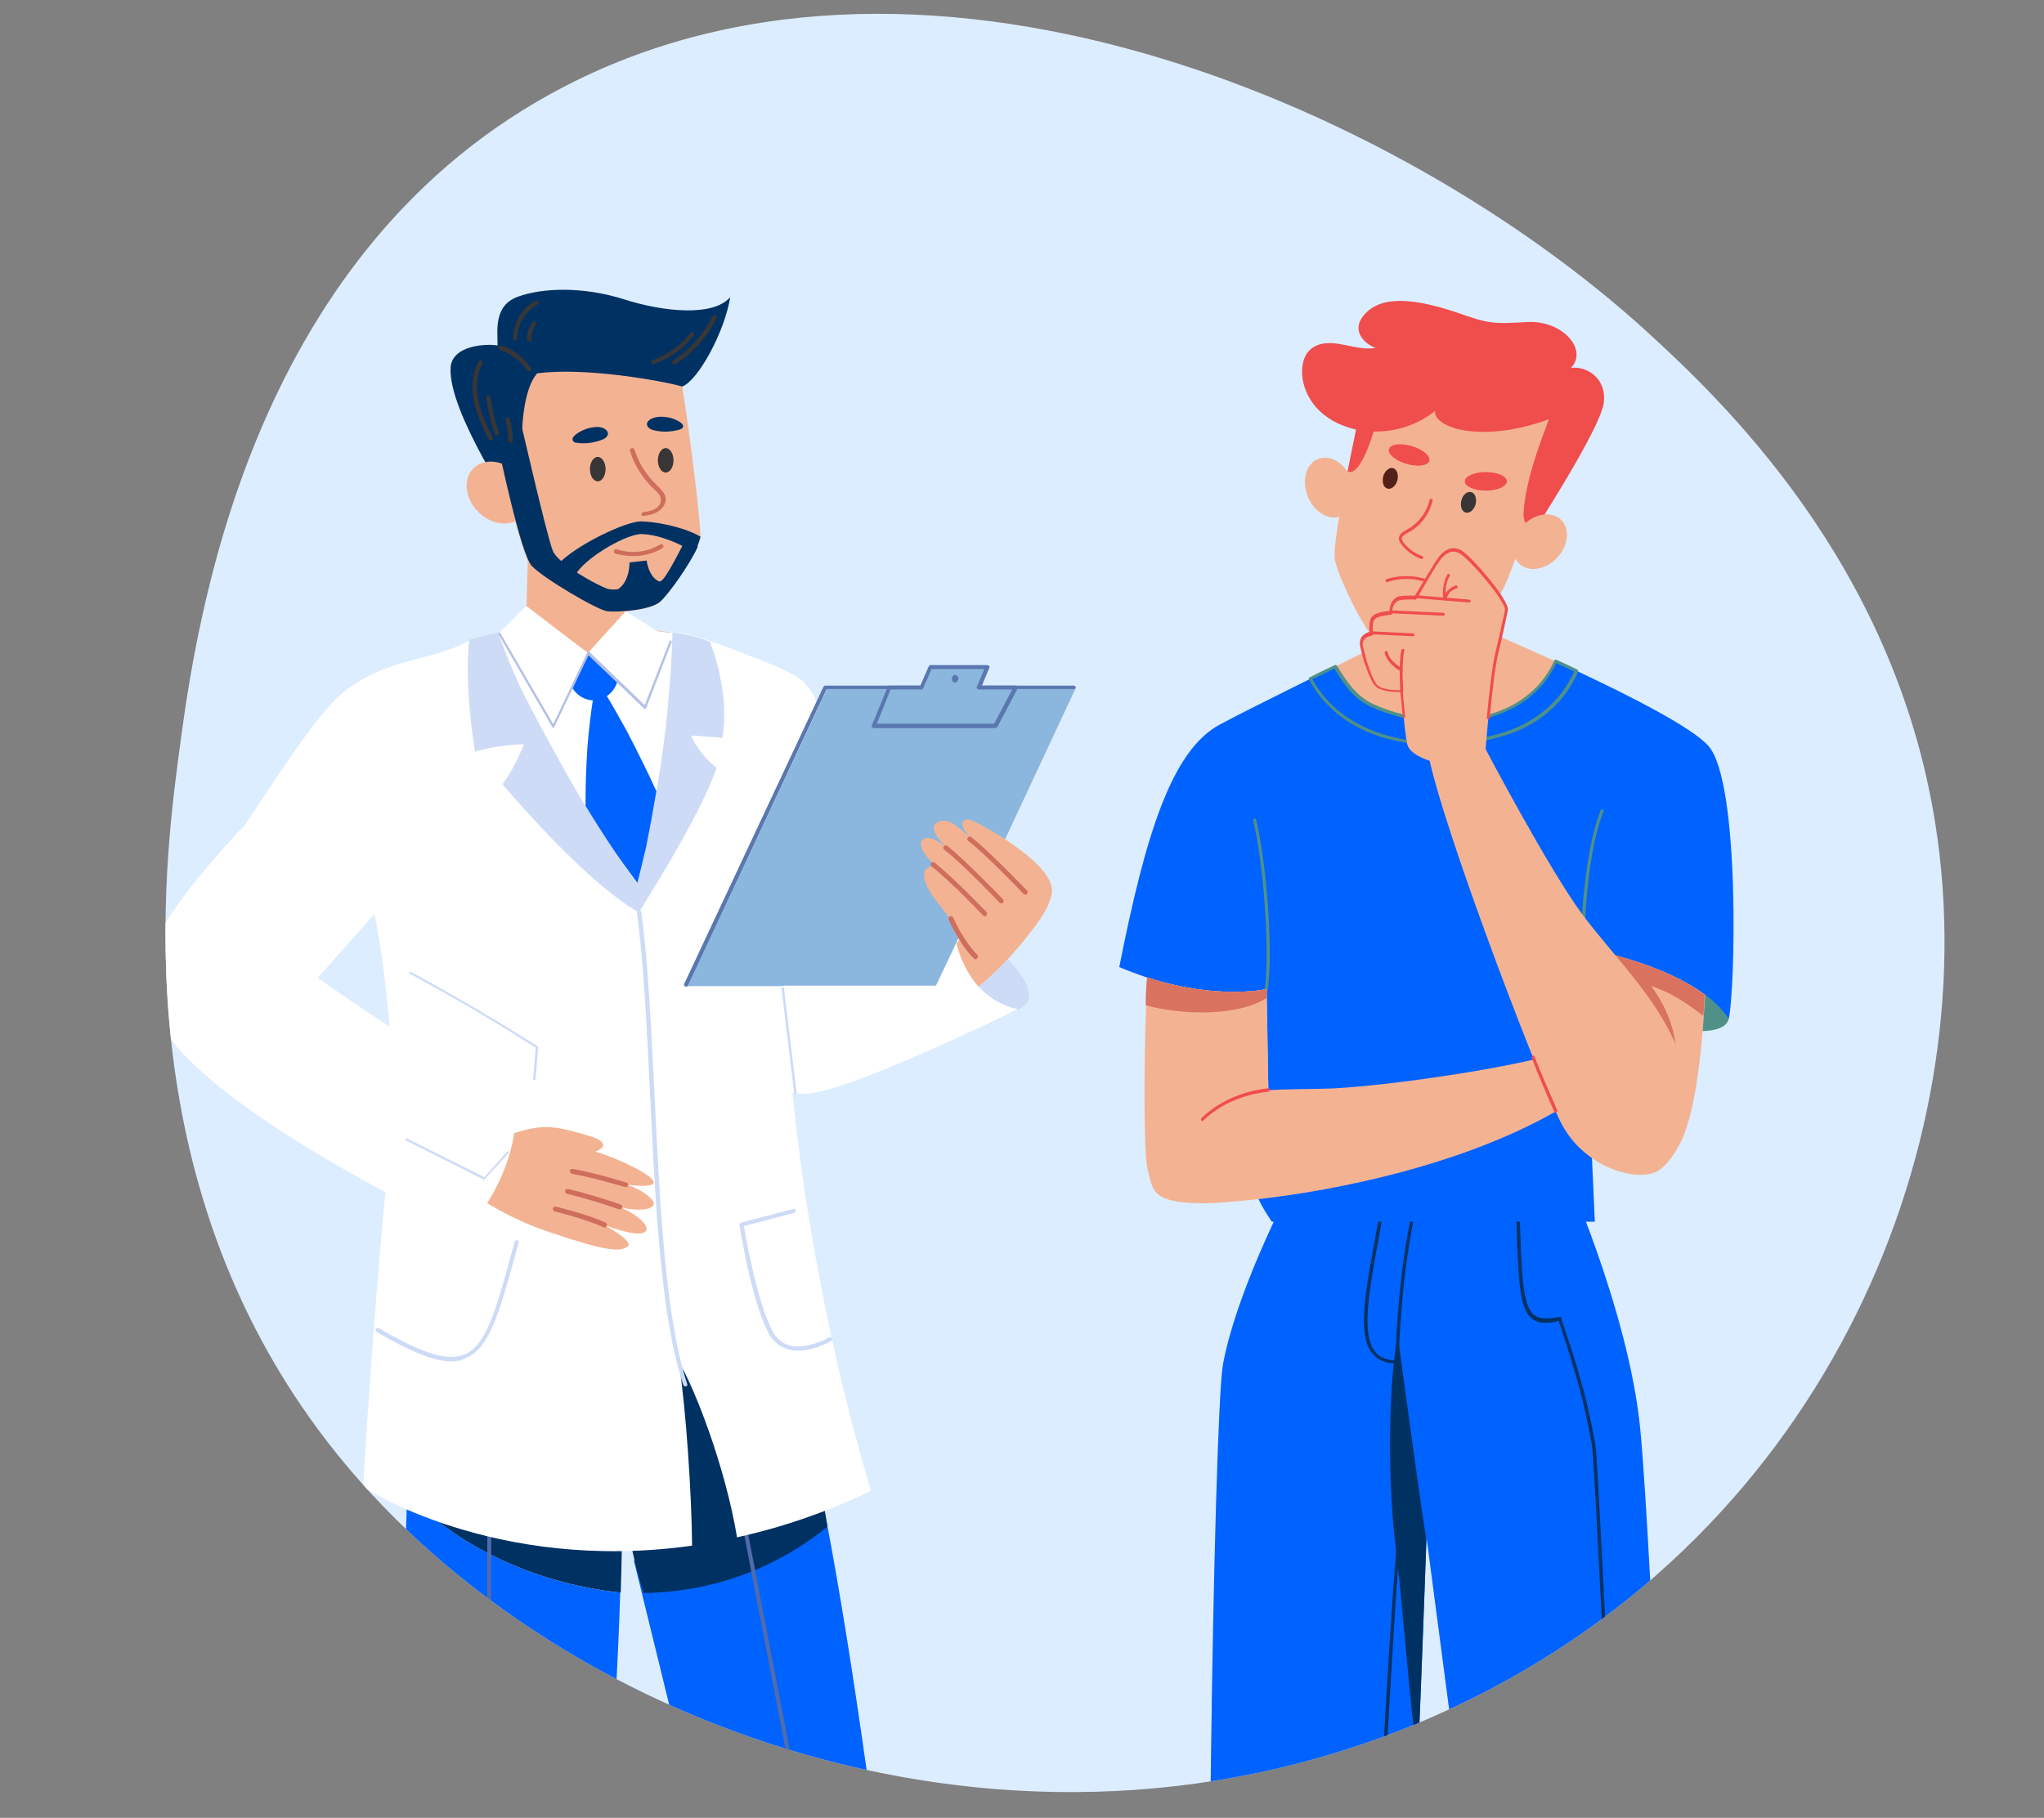 <?xml version="1.0" encoding="UTF-8"?>
<!-- Generator: Adobe Illustrator 28.0.0, SVG Export Plug-In . SVG Version: 6.00 Build 0)  -->
<svg xmlns="http://www.w3.org/2000/svg" xmlns:xlink="http://www.w3.org/1999/xlink" version="1.1" id="Слой_1" x="0px" y="0px" viewBox="0 0 418.2 372" style="enable-background:new 0 0 418.2 372;" xml:space="preserve">
<rect x="0" y="0" width="418.2" height="372" fill="#808080" stroke="none"/>
<style type="text/css">
	.st0{fill:#DCEDFF;}
	.st1{clip-path:url(#SVGID_00000158737636140124035490000000723845035130183044_);}
	.st2{fill:#0062FF;}
	.st3{fill:#003163;}
	.st4{fill:#526BAB;}
	.st5{fill:#FFFFFF;}
	.st6{fill:#CDDBF7;}
	.st7{fill:#5A77B0;}
	.st8{fill:#8BB6DD;}
	.st9{fill:#F3B393;}
	.st10{fill:#CF6E5D;}
	.st11{fill:#383636;}
	.st12{fill:#B3C1E6;}
	.st13{fill:#F04D4D;}
	.st14{fill:#54211A;}
	.st15{fill:#4F9188;}
	.st16{fill:#D9725F;}
</style>
<g>
	<g id="_Слой_175">
		<path class="st0" d="M112.5,19.3c73.9-40.9,173,1.6,224.6,48.7c14.7,13.5,50.5,47,58.9,100.8c10.5,66.8-23.8,147.8-102.6,182.4    c-85.7,37.7-181.5,2-226.3-56c-41.9-54.2-33.5-118.1-30.5-140.9C40.1,127.5,50.6,53.5,112.5,19.3    C112.5,19.3,112.5,19.3,112.5,19.3z"></path>
		<g>
			<defs>
				<path id="SVGID_1_" d="M112.5,19.3c73.9-40.9,173,1.6,224.6,48.7c14.7,13.5,50.5,47,58.9,100.8      c10.5,66.8-23.8,147.8-102.6,182.4c-85.7,37.7-181.5,2-226.3-56c-41.9-54.2-33.5-118.1-30.5-140.9      C40.1,127.5,50.6,53.5,112.5,19.3C112.5,19.3,112.5,19.3,112.5,19.3z"></path>
			</defs>
			<clipPath id="SVGID_00000097484450529798944520000007385773950566803605_">
				<use xlink:href="#SVGID_1_" style="overflow:visible;"></use>
			</clipPath>
			<g style="clip-path:url(#SVGID_00000097484450529798944520000007385773950566803605_);">
				<g id="doctor">
					<path class="st2" d="M83.3,305.7c-2.9,81.5,7,159.7,7,159.7h25.1c0,0,9.7-81.9,11.5-139.5C110.7,324.2,94.6,317.3,83.3,305.7z"></path>
					<path class="st3" d="M83.4,303.7c0,0.7,0,1.3-0.1,2c11.3,11.6,27.4,18.5,43.7,20.2c0.2-6.1,0.3-12,0.3-17.4       C127.3,251.9,83.4,303.7,83.4,303.7z"></path>
					<path class="st2" d="M189.7,467.6c0,0-9.8-103.1-21.9-163l-0.3-0.6c-4.7,3.4-11.3,7.4-19.7,10.6c-6.8,2.6-13,4-18.1,4.8       c12.3,50.2,24.6,100.3,36.8,150.5l0,0L189.7,467.6L189.7,467.6z"></path>
					<path class="st3" d="M155.1,272.9c-10.1-4.5-15.7-2.1-17.4-1.2c-11,5.7-10.1,26-9.7,34.5c0.4,8.5,2.2,15.3,3.7,19.8       c5.4-0.1,13.9-0.9,23.3-4.9c6.2-2.7,10.9-5.9,14.3-8.7c-0.5-2.9-1-5.9-1.5-8.8C163.6,293.4,159.3,283.2,155.1,272.9       L155.1,272.9z"></path>
					<path class="st4" d="M182.4,468.7c-0.2,0-0.3-0.2-0.4-0.3l-30.6-158.8c0-0.2,0.1-0.5,0.3-0.5c0.2,0,0.5,0.1,0.5,0.3l30.6,158.8       c0,0.2-0.1,0.5-0.3,0.5C182.5,468.7,182.4,468.7,182.4,468.7L182.4,468.7z"></path>
					<path class="st4" d="M100.1,465.8c-0.2,0-0.4-0.2-0.4-0.4v-154c0-0.2,0.2-0.4,0.4-0.4c0.2,0,0.4,0.2,0.4,0.4v154       C100.6,465.6,100.4,465.8,100.1,465.8z"></path>
					<path class="st5" d="M150.8,314.6c-2.4-14.4-8.6-30.4-11.9-35.9c1.5,10.2,2.6,27,2.7,37.6c-40.6,5.7-67.3-12-67.3-12       c0.5-9.3,1.5-23.9,2.9-41.7c1.7-20.9,2.7-26.8,2.9-36.9c0.1-6.2-0.4-15.5-0.5-16.6c0-0.1,0-0.3,0-0.3c0,0-0.1-1.6-0.3-3.2       c-1.2-12.6-3.4-23-5.4-30.6c-12.5,5.1-25,10.3-37.5,15.4c7.9-12.8,15-23.6,20.6-31.9c8.9-13.1,11.9-16.5,17-19.4       c8.1-4.6,15.2-4.2,22.2-8.1c0.8-0.5,3.1-0.8,5.8-1.4c1.5-0.3,2.4,2.3,4.1,2c0,0,6.3,2.2,17.7,1.9c5.8-0.1,7.5-3.9,13.3-4.1       c1.2,0,4,0,12.7,3.4c8.1,3.1,12.1,4.7,14.2,6.4c7.5,6.3,4.9,25.2-4.2,45.7c0.2,12.4,0.9,25.6,2.4,39.5       c3.2,30.6,9.2,57.7,16,80.7C168.6,309.7,159.4,312.7,150.8,314.6L150.8,314.6z"></path>
					<path class="st6" d="M92.4,278.6c-3.5,0-8.2-1.9-15.3-6c-0.2-0.1-0.3-0.4-0.2-0.6c0.1-0.2,0.4-0.3,0.6-0.2       c9,5.2,14,6.8,17.5,5.4c4.4-1.8,6.4-8.8,9.6-20.5c0.2-0.8,0.5-1.7,0.7-2.6c0.1-0.2,0.3-0.4,0.5-0.3c0.2,0.1,0.4,0.3,0.3,0.5       c-0.2,0.9-0.5,1.7-0.7,2.6c-3.3,11.9-5.3,19.1-10.1,21C94.4,278.4,93.5,278.6,92.4,278.6z"></path>
					<path class="st7" d="M140.4,201.9c-0.1,0-0.1,0-0.2,0c-0.2-0.1-0.3-0.4-0.2-0.6l28.5-60.8c0.1-0.1,0.2-0.2,0.4-0.2h50.8       c0.2,0,0.4,0.2,0.4,0.4c0,0.2-0.2,0.4-0.4,0.4h-50.6l-28.3,60.6C140.7,201.8,140.6,201.9,140.4,201.9L140.4,201.9z"></path>
					<polygon class="st8" points="220,141 191.6,201.8 140.7,201.8 169.2,141      "></polygon>
					<polygon class="st8" points="200.4,141 202.2,136.8 190.5,136.8 188.7,141 182.2,141 179,148.8 203.8,148.8 208,141      "></polygon>
					<path class="st7" d="M203.6,149h-24.8c-0.1,0-0.3-0.1-0.4-0.2c-0.1-0.1-0.1-0.3,0-0.4l3.2-7.8c0.1-0.2,0.2-0.3,0.4-0.3h6.3       l1.7-3.9c0.1-0.2,0.2-0.3,0.4-0.3H202c0.1,0,0.3,0.1,0.4,0.2c0.1,0.1,0.1,0.3,0,0.4l-1.5,3.6h6.9c0.1,0,0.3,0.1,0.4,0.2       c0.1,0.1,0.1,0.3,0,0.4l-4.1,7.8C203.9,148.9,203.8,149,203.6,149L203.6,149z M179.4,148.1h24l3.7-7h-6.8       c-0.1,0-0.3-0.1-0.4-0.2c-0.1-0.1-0.1-0.3,0-0.4l1.5-3.6h-10.8l-1.7,3.9c-0.1,0.2-0.2,0.3-0.4,0.3h-6.3L179.4,148.1       L179.4,148.1z"></path>
					<path class="st7" d="M196,139.2c-0.2,0.4-0.6,0.6-0.9,0.4c-0.3-0.2-0.4-0.6-0.3-1c0.2-0.4,0.6-0.6,0.9-0.4       S196.2,138.8,196,139.2z"></path>
					<path class="st6" d="M141.4,150.5c0,0,1.3,3.6,5.2,6.6c-0.1,0.2-0.1,0.4-0.2,0.6c-3.3,9.6-15.7,29-15.7,29       c-9-5.1-21-18.2-27.9-26.2c2.6-3.4,4.4-8.2,4.4-8.2s-5.4,0.1-10,1.5c-0.2-1-2.2-13.2-1.2-22.9c1.8-0.5,3.7-1,5.8-1.4       c1.5-0.3,3.6,2.3,5.2,2c0,0,5.3,0.1,16.7-0.2c1.4,0,6.3-1.5,13.1-1.9c0.2,0,0.4,0,0.5,0c0.8,0.1,1.8,0.2,2.7,0.4       c2,0.4,3.7,0.9,5.2,1.5c1,2.4,2,5.7,2.6,9.8c0.5,3.3,0.5,6.6,0,9.9C145.9,150.8,143.7,150.7,141.4,150.5L141.4,150.5z"></path>
					<path class="st9" d="M137,139.3c0.2-3.7,0.3-7.1,0.1-9.9c-4.2-0.6-8.5-0.8-12.9-0.7c-11.4,0.3-17.5,0-17.5,0       c-1.7,0.3-3.2,0.5-4.7,0.8c0.7,2.3,1.9,5.2,3.4,8.4C114.5,144.3,127,143.9,137,139.3z"></path>
					<path class="st5" d="M137.6,129.5c-0.4,0-0.8-0.1-1.2-0.1c-0.7-0.1-1.4-0.2-2.1-0.2c0,0-0.1,0.1-0.2,0.1       c-5.6,4-11.8,4.3-14.2,4.5c-8.2,0.4-14.7-2.8-17.2-4.3c-0.2,0.1-0.5,0.1-0.7,0.2c0.8,2.2,1.9,5.2,3.5,8.8       c1.4,3.3,2.8,5.8,5.4,10.7c3.9,7.2,5.9,10.8,8.2,14.6c2.9,4.8,6.6,10.6,11.2,17c1.5-6,2.9-12.4,4.1-19.3       C136.4,149.8,137.3,139.1,137.6,129.5L137.6,129.5z"></path>
					<path class="st9" d="M102.3,232.9c11.6-1.2,26.1,4.6,30.3,7.7c4.2,3.1-4.5,1.8-4.5,1.8s3.3,0.9,5.2,3c1.9,2.1-2.5,2.7-6.5,1.6       c4.5,1.9,6.7,4.6,4.8,5.3s-7.9-1.6-7.9-1.6s6.2,3.4,4.7,4.4c-1.5,1.1-4.3,1-15.8-2.9c-11.6-3.8-19.2-10.4-19.2-10.4l5.2-8.9       L102.3,232.9L102.3,232.9z"></path>
					<path class="st10" d="M117,240.2c-0.2-0.1-0.4-0.3-0.4-0.6c0-0.3,0.3-0.4,0.6-0.4c4.6,0.8,10.9,2.8,11,2.8       c0.3,0.1,0.4,0.4,0.3,0.6c-0.1,0.3-0.4,0.4-0.6,0.3C127.8,242.9,121.5,241,117,240.2C117,240.2,117,240.2,117,240.2L117,240.2z       "></path>
					<path class="st10" d="M126.7,247.5C126.6,247.5,126.6,247.5,126.7,247.5c-3.6-1.3-8.5-2.7-10.7-3.2c-0.3-0.1-0.4-0.3-0.4-0.6       c0.1-0.3,0.3-0.4,0.6-0.4c2.3,0.5,7.2,1.9,10.8,3.2c0.3,0.1,0.4,0.4,0.3,0.6C127.2,247.4,126.9,247.5,126.7,247.5z"></path>
					<path class="st10" d="M123.6,251.2C123.5,251.2,123.5,251.2,123.6,251.2c-3.6-1.7-10.1-3.3-10.1-3.3c-0.3-0.1-0.4-0.3-0.4-0.6       c0.1-0.3,0.3-0.4,0.6-0.4c0.3,0.1,6.6,1.6,10.2,3.3c0.2,0.1,0.4,0.4,0.2,0.7C124,251.1,123.8,251.3,123.6,251.2L123.6,251.2z"></path>
					<path class="st9" d="M102.3,232.9c8.3-3.1,10.5-2.7,17.8-0.6c7.3,2.1,0.5,4.1-1.4,4c-1.9-0.1-14.4-0.7-14.4-0.7L102.3,232.9       L102.3,232.9z"></path>
					<path class="st6" d="M198.6,189.5c0.6,0.4,14,10.6,11.7,15.4c-0.4,0.8-1.1,1.2-2,1.7c-4.8,2.6-11.9-0.4-15.1-4.7       c-0.1-0.1-0.1-0.2-0.1-0.2c1.1-2.1,2.1-4.2,3.2-6.3C197.1,193.4,197.8,191.4,198.6,189.5L198.6,189.5z"></path>
					<path class="st5" d="M208.3,206.5c0,0-34.1,16.7-43,17.3c-8.9,0.6-10.7-6-15.1-18.9c3.4-1.1,6.8-2.1,10.2-3.2       c1.9,0,3.8,0,5.8,0c8.4,0,16.9,0,25.3,0c1.6-3.3,3.1-6.6,4.7-9.9c0,1.2,0.2,6.1,4.1,10.2C203.4,205.3,207,206.3,208.3,206.5z"></path>
					<path class="st9" d="M215.2,182.8c-0.5,2.8-2.1,5.2-5.9,9.9c-3.4,4.2-6.7,7.2-9.1,9.2c-0.6-0.7-1.2-1.5-1.8-2.5       c-1.5-2.3-2.3-4.6-2.7-6.3c0.4-0.5,0.7-1.1,1.1-1.6c-2.1-3.1-3.9-5.5-5.2-7.1c0,0-2.9-3.6-2.5-5.7c0-0.2,0.1-0.6,0.4-0.9       c0.6-0.6,1.7-0.5,1.7-0.7c0,0,0-0.1,0-0.1c-1-1-3.7-3.7-2.5-5.1c1.3-1.5,4.6,1.2,5.1,1.6c-0.6-0.5-4.1-3.9-2.2-5.1       c2.1-1.2,3.5,0,7.3,3.3c-3-2.8-2.3-4.6,0-3.8C201,168.8,216.2,177,215.2,182.8L215.2,182.8z"></path>
					<path class="st10" d="M204.9,184.9c-0.1,0-0.3-0.1-0.4-0.2c-0.1-0.1-7.9-8.3-11.3-10.8c-0.2-0.2-0.3-0.5-0.1-0.7       c0.2-0.2,0.5-0.3,0.7-0.1c3.4,2.6,11.1,10.6,11.4,10.9c0.2,0.2,0.2,0.5,0,0.7C205.2,184.8,205,184.9,204.9,184.9z"></path>
					<path class="st10" d="M209.8,183.1c-0.1,0-0.3-0.1-0.4-0.2c-0.1-0.1-7.9-8.3-11.3-10.8c-0.2-0.2-0.3-0.5-0.1-0.7       c0.2-0.2,0.5-0.3,0.7-0.1c3.4,2.6,11.1,10.6,11.4,10.9c0.2,0.2,0.2,0.5,0,0.7C210.1,183.1,210,183.1,209.8,183.1L209.8,183.1z"></path>
					<path class="st10" d="M201.5,187.5c-0.1,0-0.3-0.1-0.4-0.2c-0.1-0.1-6.2-6.6-10.5-10c-0.2-0.2-0.2-0.5-0.1-0.7       c0.2-0.2,0.5-0.2,0.7-0.1c4.3,3.5,10.5,10,10.6,10.1c0.2,0.2,0.2,0.5,0,0.7C201.8,187.5,201.7,187.5,201.5,187.5L201.5,187.5z"></path>
					<path class="st10" d="M199.6,196.3c-0.1,0-0.2,0-0.3-0.1c-0.1-0.1-2.6-2.3-5.2-8c-0.1-0.2,0-0.5,0.2-0.7c0.2-0.1,0.5,0,0.7,0.2       c2.5,5.5,4.9,7.6,4.9,7.6c0.2,0.2,0.2,0.5,0.1,0.7C199.9,196.2,199.7,196.3,199.6,196.3L199.6,196.3z"></path>
					<path class="st6" d="M140.2,283.7c-0.2,0-0.3-0.1-0.4-0.3c-4.6-13.7-5.7-37-6.8-59.6c-0.7-13.9-1.3-27-2.7-37.1       c0-0.2,0.1-0.4,0.4-0.5c0.2,0,0.4,0.1,0.5,0.4c1.4,10.1,2,23.3,2.7,37.2c1.1,22.5,2.2,45.8,6.7,59.4c0.1,0.2,0,0.5-0.3,0.5       C140.3,283.7,140.3,283.7,140.2,283.7L140.2,283.7z"></path>
					<path class="st6" d="M163.3,276.4c-0.7,0-1.4-0.1-2.1-0.3c-1.7-0.5-3.1-1.6-4-3.4c-3.5-6.7-5.8-21.4-5.9-22       c0-0.2,0.1-0.4,0.3-0.5l10.7-2.8c0.2-0.1,0.5,0.1,0.5,0.3s-0.1,0.5-0.3,0.5l-10.3,2.7c0.4,2.4,2.7,15.4,5.8,21.4       c0.8,1.5,1.9,2.5,3.4,3c3.7,1,8.2-1.6,8.2-1.6c0.2-0.1,0.5-0.1,0.6,0.1c0.1,0.2,0.1,0.5-0.1,0.6       C169.9,274.5,166.7,276.4,163.3,276.4L163.3,276.4z"></path>
					<path class="st5" d="M85.4,134.9c-4.5,3.9-39.3,34.8-51,53.1c-2.5,3.9-4.4,8.6-4,13.8c0.5,6.2,4.2,11.1,8.8,15.6       c16.3,15.8,49.9,31.9,55.7,34.7c1.4-1.7,2.9-3.5,4.3-5.2c1.5-2.2,3.5-5.7,4.9-10.2c1.4-4.6,1.6-8.7,1.5-11.4       c-7.6-4-15.5-8.6-23.7-13.8c-6-3.8-11.6-7.7-16.9-11.4l32.6-36.6L85.4,134.9L85.4,134.9z"></path>
					<path class="st9" d="M108.1,111.2l-0.7,23.3c4.1,3.8,9.7,5,14.3,3c4-1.7,5.9-5.2,6.4-6.3l-0.6-10.4L108.1,111.2L108.1,111.2z"></path>
					<path class="st9" d="M101.8,91.3c0,0,4.6,22.1,6.9,24.6c2.3,2.4,13.5,9.1,15.5,9.3c2,0.2,8.8-0.2,10.8-2c0.5-0.4,1.2-1.3,2-2.3       c2-2.6,4.6-6.5,5.7-9.1c0.3-0.7,0.5-1.4,0.6-1.8c0,0,0-0.1,0-0.1c0.1-3.3-2.8-26.5-4.5-35.4l-27.1-8l-9.3,8.7L102,85.9       L101.8,91.3L101.8,91.3z"></path>
					<path class="st3" d="M149.4,60.8c-1.1,7-6.5,17-9.8,18.3c-4.2-1.2-19.9-4-29.7-2.7c-3.6,4.2-3.1,15.3-3.1,15.3l-2,5.9       c0,0-2.8,2.2-6.1-4.1c-3.4-6.3-6.8-13.7-6.5-18.3c0.3-4.6,7.4-4.9,9.6-4.5c0-3.2-0.8-8.2,4.2-10c5-1.8,13.2-2.1,21.5,0.5       C135.9,63.9,146,64.8,149.4,60.8L149.4,60.8z"></path>
					<path class="st3" d="M114.1,115.5c0,2.9,4.3,4.9,4.3,4.9l8.6,2.1l10-1.7c2-2.6,4.6-6.5,5.7-9.1c0.3-0.7,0.5-1.4,0.6-1.8       c0,0,0-0.1,0-0.1c-3.7-2.1-9.5-3.1-12.2-3.1C128,106.7,117.9,111.5,114.1,115.5z"></path>
					<path class="st9" d="M140.4,112.1c-3.1-1.6-6.2-2.7-9-2.8c-2.8-0.2-10.9,4.3-13.4,7.9l0.5,2.5l7.2,2.8l10.7-2.3l2.8-5       L140.4,112.1z"></path>
					<path class="st10" d="M129.6,113.8c2.1,0,4.2-0.6,5.9-1.6c0.2-0.1,0.3-0.4,0.2-0.6c-0.1-0.2-0.4-0.3-0.6-0.2       c-2.6,1.6-5.9,2-8.9,1c-0.2-0.1-0.5,0-0.6,0.3s0,0.5,0.3,0.6C127.1,113.6,128.4,113.8,129.6,113.8z"></path>
					<path class="st10" d="M131.7,105.6C131.7,105.6,131.7,105.6,131.7,105.6c1-0.2,2-0.3,2.9-0.9c1-0.6,1.7-1.7,1.6-2.7       c-0.1-1.1-1-1.9-1.7-2.6l-0.1-0.1c-2.1-2-3.7-4.5-4.6-7.3c-0.1-0.2-0.3-0.4-0.6-0.3c-0.2,0.1-0.4,0.3-0.3,0.6       c0.9,2.9,2.6,5.6,4.8,7.7l0.1,0.1c0.7,0.6,1.4,1.3,1.4,2.1c0.1,0.8-0.5,1.5-1.1,1.9c-0.7,0.4-1.6,0.6-2.5,0.7       c-0.2,0-0.4,0.3-0.4,0.5C131.2,105.4,131.4,105.6,131.7,105.6L131.7,105.6z"></path>
					<path class="st3" d="M123.4,89.9c-1.7,0.7-3.6,1-5.5,0.7c-0.2,0-0.5-0.1-0.6-0.3c-0.2-0.2-0.2-0.5-0.1-0.7       c0.1-0.2,0.3-0.4,0.5-0.6c1.1-0.9,2.6-1.5,4.1-1.6c0.8-0.1,1.9,0.1,2.4,0.8C124.7,88.9,124.1,89.6,123.4,89.9L123.4,89.9z"></path>
					
						<ellipse transform="matrix(0.707 -0.707 0.707 0.707 -41.438 101.503)" class="st9" cx="101.8" cy="100.8" rx="5.6" ry="7"></ellipse>
					<path class="st3" d="M133.6,88c1.8,0.5,3.7,0.4,5.5-0.1c0.2-0.1,0.5-0.2,0.6-0.4c0.1-0.2,0.1-0.5-0.1-0.7s-0.4-0.4-0.6-0.5       c-1.3-0.8-2.8-1.1-4.3-1c-0.8,0.1-1.9,0.4-2.3,1.2C132.2,87.3,132.9,87.8,133.6,88L133.6,88z"></path>
					<ellipse class="st11" cx="122.3" cy="96" rx="1.6" ry="2.5"></ellipse>
					<path class="st3" d="M102,85.9l4.1-1.4c0,0,5.8,25.3,7,28.2c1.1,2.8,9.4,7.2,11.2,7.8c0.4,0.1,1.1,0.2,2.1,0.1       c2.5-1.6,2.4-5.5,2.4-5.5l3.5-0.4c0.2,1.4,0.9,3.6,2.6,4.3c0.1,0,0.3-0.1,0.3-0.1c1.1-0.4,4.9-8.2,4.9-8.2l2.7,1.1       c-1.6,3.6-6,9.8-7.7,11.3c-2,1.8-8.8,2.2-10.8,2c-2-0.2-13.2-6.8-15.5-9.3c-2.3-2.4-6.9-24.6-6.9-24.6L102,85.9L102,85.9z"></path>
					<ellipse class="st11" cx="136.2" cy="94.2" rx="1.6" ry="2.5"></ellipse>
					<path class="st11" d="M138,74.6c0.1,0,0.2,0,0.2-0.1c3.6-2.3,6.6-5.6,8.4-9.4c0.1-0.2,0-0.5-0.2-0.6c-0.2-0.1-0.5,0-0.6,0.2       c-1.8,3.7-4.7,6.9-8.1,9.1c-0.2,0.1-0.3,0.4-0.1,0.6C137.7,74.5,137.9,74.6,138,74.6z"></path>
					<path class="st11" d="M133.7,74.5c0,0,0.1,0,0.1,0c3.1-1.1,6-3.1,8.1-5.8c0.2-0.2,0.1-0.5-0.1-0.6c-0.2-0.2-0.5-0.1-0.6,0.1       c-1.9,2.5-4.7,4.4-7.7,5.5c-0.2,0.1-0.4,0.3-0.3,0.6C133.4,74.4,133.5,74.5,133.7,74.5L133.7,74.5z"></path>
					<path class="st11" d="M105.4,69.7c0.2,0,0.4-0.2,0.4-0.4c0-2.8,1.7-5.6,4.2-7c0.2-0.1,0.3-0.4,0.2-0.6       c-0.1-0.2-0.4-0.3-0.6-0.2c-2.8,1.5-4.6,4.6-4.6,7.8C104.9,69.5,105.1,69.7,105.4,69.7L105.4,69.7L105.4,69.7z"></path>
					<path class="st11" d="M108.3,76c0.1,0,0.2,0,0.2-0.1c0.2-0.1,0.3-0.4,0.1-0.6c-1.4-2.2-3.6-3.8-6-4.6c-0.2-0.1-0.5,0.1-0.6,0.3       c-0.1,0.2,0,0.5,0.3,0.6c2.3,0.8,4.3,2.3,5.6,4.3C108,76,108.2,76,108.3,76L108.3,76z"></path>
					<path class="st11" d="M108.3,69.9L108.3,69.9c0.3,0,0.5-0.2,0.4-0.5c0-1.1,0.3-2.2,1-3c0.1-0.2,0.1-0.5-0.1-0.6       c-0.2-0.1-0.5-0.1-0.6,0.1c-0.8,1-1.2,2.3-1.2,3.6C107.9,69.7,108.1,69.9,108.3,69.9z"></path>
					<path class="st11" d="M100.4,90.1c0.1,0,0.1,0,0.2,0c0.2-0.1,0.3-0.4,0.2-0.6c-1.2-2.4-2.4-4.9-2.9-7.5       c-0.6-2.9-0.3-5.6,0.8-7.6c0.1-0.2,0-0.5-0.2-0.6c-0.2-0.1-0.5,0-0.6,0.2c-1.2,2.2-1.6,5.2-0.9,8.3c0.6,2.7,1.8,5.3,3,7.7       C100.1,90,100.3,90.1,100.4,90.1z"></path>
					<path class="st11" d="M101.6,89.1c0.1,0,0.1,0,0.2,0c0.2-0.1,0.4-0.3,0.3-0.6c-0.8-2.3-1.4-4.7-1.7-7.2c0-0.2-0.2-0.4-0.5-0.4       c-0.2,0-0.4,0.2-0.4,0.5c0.3,2.5,0.9,5,1.7,7.4C101.2,89,101.4,89.1,101.6,89.1L101.6,89.1z"></path>
					<path class="st11" d="M104.5,90.6C104.5,90.6,104.5,90.6,104.5,90.6c0.3,0,0.5-0.2,0.4-0.5c0-1.5-0.2-3-0.6-4.4       c-0.1-0.2-0.3-0.4-0.6-0.3c-0.2,0.1-0.4,0.3-0.3,0.6c0.4,1.4,0.6,2.8,0.6,4.2C104,90.4,104.2,90.6,104.5,90.6L104.5,90.6z"></path>
					<path class="st2" d="M126.5,137.1c0.4,3.1-1.7,5.8-4.5,6.2c-2.8,0.3-5.4-1.9-5.8-5c-0.4-3.1,1.6-4.5,4.5-4.9       C123.5,133.1,126.1,134,126.5,137.1L126.5,137.1z"></path>
					<path class="st2" d="M134.3,161.9c-0.6,3.6-1.3,7.4-2.1,11.4c-0.6,2.6-1.2,5-1.8,7.4c-1.9-2.6-3.9-5.3-5.8-8.2       c-1.7-2.6-3.3-5.1-4.8-7.6c0-3.8,0.1-7.9,0.4-12.2c0.3-3.6,0.7-7,1.2-10.1c0.9-0.1,1.8,0,2.8-0.1c1.4,2.3,2.7,4.7,4.1,7.2       C130.5,153.9,132.5,158,134.3,161.9L134.3,161.9z"></path>
					<path class="st5" d="M107.7,124c-1.9,1.9-3.7,3.7-5.6,5.6c3.7,6.3,7.4,12.7,11,19c2.4-5,4.8-10,7.2-15       C116.1,130.5,111.9,127.2,107.7,124L107.7,124z"></path>
					<path class="st5" d="M120.4,133.5c2.5-2.8,5.1-5.6,7.6-8.4c2.9,1.8,5.9,3.7,8.8,5.5c-1.6,4.7-3.2,9.4-4.9,14.1       C128.1,140.9,124.3,137.2,120.4,133.5L120.4,133.5z"></path>
					<path class="st12" d="M113.2,148.9c-0.1,0-0.2,0-0.2-0.1l-11-19c-0.1-0.1,0-0.3,0.1-0.3c0.1-0.1,0.3,0,0.3,0.1l10.8,18.6       l7-14.8c0-0.1,0.1-0.1,0.2-0.1c0.1,0,0.2,0,0.2,0.1l11.3,10.9l5.1-13.1c0-0.1,0.2-0.2,0.3-0.1c0.1,0,0.2,0.2,0.1,0.3l-5.2,13.5       c0,0.1-0.1,0.1-0.2,0.2c-0.1,0-0.2,0-0.2-0.1l-11.4-10.9l-7.1,14.9C113.3,148.8,113.3,148.9,113.2,148.9       C113.2,148.9,113.2,148.9,113.2,148.9L113.2,148.9z"></path>
					<path class="st6" d="M109.3,221C109.3,221,109.3,221,109.3,221c-0.2,0-0.3-0.1-0.2-0.3l0.5-6.3c-2.7-1.7-5.5-3.5-8.2-5.1       c-5.7-3.5-11.6-6.8-17.5-10c-0.1-0.1-0.2-0.2-0.1-0.3c0.1-0.1,0.2-0.2,0.3-0.1c5.9,3.2,11.8,6.6,17.5,10       c2.8,1.7,5.6,3.5,8.4,5.2c0.1,0,0.1,0.1,0.1,0.2l-0.5,6.5C109.5,220.9,109.4,221,109.3,221z"></path>
					<path class="st6" d="M99.1,241.4c0,0-0.1,0-0.1,0l-15.9-8c-0.1-0.1-0.2-0.2-0.1-0.3c0.1-0.1,0.2-0.2,0.3-0.1l15.8,7.9l4.6-5.2       c0.1-0.1,0.2-0.1,0.3,0c0.1,0.1,0.1,0.2,0,0.3l-4.8,5.3C99.3,241.3,99.2,241.4,99.1,241.4L99.1,241.4z"></path>
					<path class="st6" d="M162.7,224c-0.1,0-0.2-0.1-0.2-0.2l-2.6-21.5c0-0.1,0.1-0.3,0.2-0.3c0.1,0,0.3,0.1,0.3,0.2l2.6,21.5       C163,223.8,162.9,224,162.7,224C162.7,224,162.7,224,162.7,224z"></path>
				</g>
				<g id="patient">
					<path class="st2" d="M344.5,470.3c-18.4,9.3-32.1,0.4-32.1,0.4l-20.5-155.8c0,0,0,0.5-0.1,1.4c0,0,0,0,0,0       c-0.2,5-0.8,22.8-1.7,44.1c-1.5,37.8-3.7,100.1-5,109.5c-10,6.1-26.6,4.3-36.3-1.8c-2.9-41.2-0.4-178.8,1.4-188.8       c1.8-10,8.1-26.5,19.5-47l49.7,5.3c0,0,13.8,30.2,16.2,54.9S342.4,428.3,344.5,470.3z"></path>
					<path class="st3" d="M269.7,232.4c11,10.6,21.7,14.3,31.2,14.9c9.5,0.6,19.2-6.2,19.2-6.2l-28.6-10.9L269.7,232.4L269.7,232.4z       "></path>
					<path class="st3" d="M291.8,316.3C291.8,316.3,291.8,316.3,291.8,316.3c-0.2,5.1-0.8,22.8-1.7,44.2       c-1.8-12.8-3.1-32.4-4.6-44.4c-1.8-14.9-1.2-35.3,0.5-42.6c0,0,4.2,31.2,5.7,40.8C291.7,314.3,291.8,315,291.8,316.3       L291.8,316.3z"></path>
					<path class="st3" d="M285.8,277.7C285.8,277.7,285.8,277.7,285.8,277.7c-0.2,0-0.4-0.2-0.3-0.4c0.4-9.1,1.4-22.2,4.4-33.4       c0-0.2,0.2-0.3,0.4-0.2c0.2,0,0.3,0.2,0.2,0.4c-2.9,11.1-4,24.2-4.3,33.2C286.2,277.6,286,277.7,285.8,277.7L285.8,277.7z"></path>
					<path class="st3" d="M285,279C285,279,285,279,285,279c-2-0.2-3.4-0.9-4.4-2.3c-2.9-3.9-1.2-12.6,1-24.7c0.6-3,1.1-6.1,1.7-9.4       c0-0.2,0.2-0.3,0.4-0.3c0.2,0,0.3,0.2,0.3,0.4c-0.6,3.4-1.2,6.5-1.7,9.5c-2.2,11.9-3.8,20.5-1.1,24.2c0.8,1.2,2.1,1.8,3.9,2       c0.2,0,0.3,0.2,0.3,0.4C285.4,278.9,285.2,279,285,279z"></path>
					<path class="st3" d="M316.3,270.7c-1.3,0-2.2-0.3-2.9-0.9c-2.6-2.1-2.8-8-3.2-22.2l-0.1-1.8c0-0.2,0.1-0.4,0.3-0.4       c0.2,0,0.4,0.1,0.4,0.3l0.1,1.8c0.4,13.6,0.6,19.7,3,21.6c1,0.8,2.6,0.9,5.2,0.4c0.2,0,0.4,0.1,0.4,0.3c0,0.2-0.1,0.4-0.3,0.4       C318.1,270.6,317.2,270.7,316.3,270.7L316.3,270.7z"></path>
					<path class="st3" d="M329.7,363.4c-0.2,0-0.3-0.1-0.3-0.3c-0.7-12.6-1.4-26.2-2-38.1c-0.8-15.5-1.4-27.7-1.7-29.3       c-1.4-8-3.1-14.4-6.8-25.4c-0.1-0.2,0-0.4,0.2-0.4c0.2-0.1,0.4,0,0.4,0.2c3.8,11,5.5,17.5,6.9,25.5c0.3,1.7,0.9,13.9,1.7,29.4       c0.6,12,1.3,25.5,2,38.1C330.1,363.2,329.9,363.3,329.7,363.4C329.7,363.4,329.7,363.4,329.7,363.4L329.7,363.4z"></path>
					<path class="st3" d="M283,363.2C283,363.2,283,363.2,283,363.2c-0.2,0-0.4-0.2-0.3-0.4c0.3-4,0.6-9.2,0.9-14.7       c0.8-13.6,1.8-29.1,2.4-34.1c0-0.2,0.2-0.3,0.4-0.3c0.2,0,0.3,0.2,0.3,0.4c-0.7,5-1.6,20.5-2.4,34.1       c-0.3,5.5-0.6,10.7-0.9,14.7C283.4,363,283.2,363.2,283,363.2L283,363.2z"></path>
					<path class="st3" d="M333.9,372.7c0,0-0.1,0-0.1,0l-10.9-4.2c-0.2-0.1-0.3-0.3-0.2-0.5c0.1-0.2,0.3-0.3,0.4-0.2L334,372       c0.2,0.1,0.3,0.3,0.2,0.5C334.2,372.6,334,372.7,333.9,372.7L333.9,372.7z"></path>
					<path class="st3" d="M284.8,371.7c0,0-0.1,0-0.1,0l-10.9-4.2c-0.2-0.1-0.3-0.3-0.2-0.5c0.1-0.2,0.3-0.3,0.4-0.2l10.9,4.2       c0.2,0.1,0.3,0.3,0.2,0.5C285.1,371.6,284.9,371.7,284.8,371.7z"></path>
					<path class="st9" d="M273.1,114.5c0.7,3.8,6.5,15.3,8,15.8c1.5,0.5,7.9,2,10,1.1c2.1-0.9,14.2-7.2,16-10.1       c1.8-2.9,4.9-12.7,5.8-14.8l7.7-23.6L282,73.4l-3.4,11l-1,3.2c0,0-0.9,4-1.8,8.9C274.3,103.5,272.7,112.3,273.1,114.5       L273.1,114.5z"></path>
					<path class="st13" d="M275.7,96.5L275.7,96.5c3,1.3,5.9-10.1,5.9-10.1l-3.1-2l-1,3.2C277.5,87.6,276.7,91.6,275.7,96.5       L275.7,96.5z"></path>
					<path class="st13" d="M316.9,85.8c-2.2,5.9-4.4,11.8-5.1,18c-0.1,1-0.2,2.1,0.2,3c0.4,0.9,1.1,1.5,2.1,1.5       c0,0,13.2-20.4,14-25.7s-3.7-7.8-6.7-7.3c3.6-3.7-1.7-9.8-8.9-9.4s-7.7,0.4-14.6-2c-6.9-2.3-14.4-3.8-18.3,0s0.1,6.8,1.9,7.3       c-2.3,0.4-4.6-0.3-6.9-0.7c-2.3-0.5-4.9-0.5-6.6,1.1c-1.2,1.1-1.6,2.9-1.6,4.5c0,3,1.5,6,3.6,8c2.2,2.1,5,3.3,7.9,3.9       c5.5,1,11.4-0.4,15.7-3.9C293.3,87.6,303.2,90.8,316.9,85.8L316.9,85.8z"></path>
					
						<ellipse transform="matrix(0.686 -0.728 0.728 0.686 18.34 264.155)" class="st9" cx="315" cy="110.8" rx="6.2" ry="4.8"></ellipse>
					
						<ellipse transform="matrix(0.929 -0.371 0.371 0.929 -17.57 108.038)" class="st9" cx="271.9" cy="99.7" rx="4.8" ry="6.3"></ellipse>
					<path class="st13" d="M290.9,114.4c0,0-0.1,0-0.1,0c-1.6-0.6-3-1.6-4-2.9c-0.3-0.4-0.6-0.8-0.6-1.3c0-0.9,0.9-1.4,1.6-1.8       c2.3-1.2,4.1-3.5,4.7-6.1c0-0.2,0.2-0.3,0.4-0.2c0.2,0,0.3,0.2,0.2,0.4c-0.7,2.8-2.5,5.2-5,6.5c-0.6,0.3-1.3,0.7-1.3,1.2       c0,0.3,0.2,0.6,0.4,0.9c1,1.2,2.3,2.2,3.8,2.7c0.2,0.1,0.2,0.2,0.2,0.4C291.2,114.3,291,114.4,290.9,114.4z"></path>
					<path class="st13" d="M293.2,119.7c0,0-0.1,0-0.1,0c-2.9-1.4-6.2-1.6-9.2-0.6c-0.2,0.1-0.3,0-0.4-0.2c-0.1-0.2,0-0.3,0.2-0.4       c3.2-1,6.7-0.8,9.7,0.7c0.2,0.1,0.2,0.3,0.1,0.4C293.5,119.6,293.3,119.7,293.2,119.7z"></path>
					<path class="st11" d="M299,102.4c-0.3,1.2,0.1,2.3,0.9,2.5c0.8,0.2,1.7-0.6,2-1.7c0.3-1.2-0.1-2.3-0.9-2.5       S299.3,101.2,299,102.4z"></path>
					<path class="st14" d="M283,97.5c-0.3,1.2,0.1,2.3,0.9,2.5c0.8,0.2,1.7-0.6,2-1.7c0.3-1.2-0.1-2.3-0.9-2.5S283.3,96.4,283,97.5z       "></path>
					<ellipse class="st13" cx="304" cy="98.5" rx="4.3" ry="1.9"></ellipse>
					
						<ellipse transform="matrix(0.284 -0.959 0.959 0.284 117.019 343.215)" class="st13" cx="288.4" cy="93.2" rx="1.9" ry="4.3"></ellipse>
					<path class="st15" d="M353.7,208.5c-1.3,5.1-16.9,0.8-16.9,0.8l-9-9.8l2.4-9l19.3,7.4L353.7,208.5z"></path>
					<path class="st9" d="M280.6,144.3c-3.5-1.7-5.5-4.8-7.4-7.9c7.2-3.6,13.2-6.5,13.2-6.5l14.7-2.1c0,0,7.9,3.3,17.3,7.6       C312.1,149.3,293,150.1,280.6,144.3L280.6,144.3z"></path>
					<path class="st2" d="M229,197.9c1.9,0.8,3.8,1.5,5.6,2.1c14.4,4.7,24.5,2.4,24.5,2.4l0.4,20.7c0,0,2-0.2,11-0.3       c8.9-0.1,32.2-3.2,45.1-6.4c3.1-0.8,6.4-1.4,9.2-1.7l-0.9-20.7c0,0,1.1,0.2,3,0.6c0.3,0.1,0.6,0.1,0.9,0.2       c5.2,1.3,14.7,4,21.1,8.8c2,1.4,3.6,3.1,4.8,4.9c1.3-5.4,2.4-48.6-4.2-55.9c-3.3-3.7-15.6-10-26.9-15.3       c-2.6,6.2-7.9,10.6-14.2,12.8c-14,4.5-33,2.6-40.3-11.2c-7.4,3.7-15.1,7.5-18.4,9.3C239.6,153.5,234.3,171.2,229,197.9       L229,197.9z"></path>
					<path class="st2" d="M260.2,250h66.1l-1.2-26.8l-0.4-8.6c-2.9,0.3-6.1,1-9.2,1.7c-12.9,3.2-36.2,6.3-45.1,6.4       c-8.9,0.1-11,0.3-11,0.3l-0.4-20.7c-3.7,9.2-9.4,28-1,44.1C258.7,247.7,259.4,248.8,260.2,250L260.2,250z"></path>
					<path class="st15" d="M259.1,202.7C259.1,202.7,259.1,202.7,259.1,202.7c-0.2,0-0.3-0.2-0.3-0.4c1-7.6-0.2-25.3-2.4-34.4       c0-0.2,0.1-0.3,0.2-0.4c0.2,0,0.3,0.1,0.4,0.2c2.2,9.2,3.5,27,2.4,34.6C259.4,202.6,259.3,202.7,259.1,202.7L259.1,202.7z"></path>
					<path class="st15" d="M323.9,194.2c-0.2,0-0.3-0.1-0.3-0.3c-0.3-5.9,0.9-20.8,3.9-28.1c0.1-0.2,0.3-0.2,0.4-0.2       c0.2,0.1,0.2,0.3,0.2,0.4c-3,7.2-4.1,21.9-3.8,27.8C324.2,194.1,324,194.2,323.9,194.2C323.9,194.2,323.9,194.2,323.9,194.2       L323.9,194.2z"></path>
					<path class="st9" d="M326.6,208.5c0,0,6,31.9,13.2,29.6c6-1.9,7.9-17.8,8.8-30.2c0.1-1.5,0.2-3,0.3-4.3       c-6.4-4.8-15.9-7.6-21.1-8.8c-0.3-0.1-0.6-0.1-0.9-0.2L326.6,208.5L326.6,208.5z"></path>
					<path class="st16" d="M330.7,199.8c7.4,1.9,10.6,2.5,17.8,8.1c0.1-1.5,0.2-3,0.3-4.3c-6.4-4.8-15.9-7.6-21.1-8.8       C327.4,197.1,327.9,199.1,330.7,199.8L330.7,199.8z"></path>
					<path class="st16" d="M342.8,213.6c-0.9-7-5-12.2-7.6-14.9c-2.6-2.6-4.3,0.3-4.3,0.3l9.9,14.1l2.1,0.7L342.8,213.6L342.8,213.6       z"></path>
					<path class="st9" d="M303.9,153.2c0,0,13,24.7,19.9,34c7,9.3,15.8,17.4,20,28.9c4.2,11.5-0.8,22-5.2,23.8       c-4.3,1.8-14.7-1.1-19.3-10.3c-4.7-9.2-27.5-68.8-27.5-78.5C291.8,141.4,299.4,145,303.9,153.2z"></path>
					<path class="st9" d="M234.8,239.3c1.1,4.3,0.8,6.5,9.6,6.9c1.8,0.1,4.9,0,8.9-0.4c15.3-1.3,43.9-6.3,65.1-18.4       c2.7-1.5,4.9-2.9,6.8-4.1c12.2-8,7.6-9.6-0.4-8.6c-2.9,0.3-6.1,1-9.2,1.7c-12.9,3.2-36.2,6.3-45.1,6.4c-8.9,0.1-11,0.3-11,0.3       l-0.3-18.9l0-1.8c0,0-10.2,2.3-24.5-2.4c-0.1,1.7-0.1,3.7-0.2,5.7C234,218.7,234,236,234.8,239.3L234.8,239.3z"></path>
					<path class="st13" d="M246,229.4c-0.1,0-0.2,0-0.2-0.1c-0.1-0.1-0.1-0.3,0-0.5c3.6-3.4,8.3-5.5,13.7-6.1c0.2,0,0.3,0.1,0.3,0.3       c0,0.2-0.1,0.3-0.3,0.4c-5.3,0.6-9.9,2.6-13.3,5.9C246.1,229.4,246,229.4,246,229.4L246,229.4z"></path>
					<path class="st16" d="M234.4,205.7c7.1,2,18.7,2.4,24.8-1.5l0-1.8c0,0-10.2,2.3-24.5-2.4C234.5,201.8,234.4,203.7,234.4,205.7       L234.4,205.7z"></path>
					<path class="st2" d="M273.1,136.4c2,3.1,3.9,6.2,7.4,7.9c12.4,5.8,31.5,5,37.7-9c1.4,0.6,2.8,1.3,4.3,2       c-2.6,6.2-7.9,10.6-14.2,12.8c-14,4.5-33,2.6-40.3-11.2C269.8,138,271.5,137.2,273.1,136.4L273.1,136.4z"></path>
					<path class="st15" d="M294.4,152.5c-3,0-6-0.3-8.8-0.9c-8.3-1.8-14.4-6.2-17.8-12.6c0-0.1,0-0.2,0-0.2c0-0.1,0.1-0.2,0.2-0.2       c1.7-0.9,3.4-1.7,5.1-2.5c0.1-0.1,0.3,0,0.4,0.1c1.9,3,3.8,6.1,7.3,7.8c8.2,3.8,18.4,4.4,26,1.5c5.2-2,9.1-5.6,11.2-10.3       c0-0.1,0.1-0.1,0.2-0.2c0.1,0,0.2,0,0.2,0c1.5,0.7,2.9,1.3,4.3,2c0.2,0.1,0.2,0.3,0.2,0.4c-2.6,6.1-7.7,10.7-14.4,12.9       C304,151.8,299.1,152.5,294.4,152.5L294.4,152.5z M268.5,139c7.2,13.1,25.4,15.3,39.7,10.7c6.4-2.2,11.3-6.5,13.9-12.3       c-1.2-0.6-2.4-1.1-3.7-1.7c-2.2,4.8-6.2,8.4-11.5,10.4c-7.8,3-18.2,2.3-26.5-1.5c-3.6-1.7-5.6-4.8-7.4-7.8       C271.6,137.5,270,138.3,268.5,139z"></path>
					<path class="st9" d="M303.8,155.1c0,0,1.3-16.8,2.4-21.6s1.6-7,2-8.9s-7.4-10.8-9.3-12c-1.9-1.2-3.4,0.1-4.2,1.1       c-0.9,0.9-5.1,8.2-5.1,8.2s-1.7-0.1-3.1,0.1c-1.4,0.2-2,2.1-1.9,3.1c-1.7,0.2-3,0.4-3.7,1.2c-0.6,0.8-0.4,3.2-0.4,3.2       s-2.5,0.2-2,2.7c0.5,2.5,1.7,6.6,3,8s5.2,1.1,5.2,1.1s0.6,7.9,1.2,10.9c0.6,3,7.3,4.2,7.3,4.2L303.8,155.1z"></path>
					<path class="st13" d="M287.3,146.9c-0.2,0-0.3-0.1-0.3-0.3c-0.2-2.2-0.4-4.3-0.5-5c-1,0-3.9,0-5.1-1.2       c-1.3-1.4-2.6-5.7-3.1-8.1c-0.2-0.8,0-1.5,0.3-2c0.5-0.6,1.2-0.9,1.6-1c-0.1-0.7-0.1-2.4,0.5-3.1c0.7-0.8,2-1,3.6-1.2       c0-0.6,0.2-1.5,0.7-2.1c0.4-0.5,0.9-0.9,1.5-0.9c1.2-0.2,2.5-0.1,3-0.1c0.7-1.1,4.2-7.2,5-8.1c0.6-0.7,2.3-2.5,4.6-1.1       c1,0.6,3.4,3.1,5.6,5.8c1.9,2.3,4.1,5.4,3.8,6.5c-0.2,0.7-0.3,1.4-0.5,2.3c-0.3,1.5-0.8,3.6-1.5,6.6c-0.5,2-1.1,6.5-1.7,13       c0,0.2-0.2,0.3-0.3,0.3c-0.2,0-0.3-0.2-0.3-0.3c0.4-4.5,1.1-10.5,1.7-13.1c0.7-3,1.2-5.1,1.5-6.6c0.2-0.9,0.4-1.6,0.5-2.3       c0.4-1.6-7.2-10.5-9.2-11.6c-1.6-1-2.9,0-3.8,1c-0.7,0.7-3.6,5.7-5,8.2c-0.1,0.1-0.2,0.2-0.3,0.2c0,0-1.7-0.1-3.1,0.1       c-0.4,0.1-0.8,0.3-1.1,0.7c-0.5,0.6-0.6,1.5-0.5,2c0,0.1,0,0.2-0.1,0.2c-0.1,0.1-0.1,0.1-0.2,0.1l-0.1,0       c-1.6,0.2-2.8,0.4-3.3,1c-0.4,0.5-0.4,2.1-0.3,3c0,0.1,0,0.2-0.1,0.2s-0.1,0.1-0.2,0.1c0,0-1,0.1-1.5,0.8       c-0.3,0.4-0.4,0.9-0.2,1.5c0.5,2.3,1.7,6.5,2.9,7.8c1,1,3.9,1.1,4.9,1c0.2,0,0.3,0.1,0.3,0.3c0,0,0.2,2.6,0.5,5.3       C287.6,146.7,287.5,146.9,287.3,146.9C287.3,146.9,287.3,146.9,287.3,146.9L287.3,146.9z"></path>
					<path class="st13" d="M300.6,123.3C300.6,123.3,300.6,123.3,300.6,123.3l-11-0.9c-0.2,0-0.3-0.2-0.3-0.3c0-0.2,0.2-0.3,0.3-0.3       l11,0.9c0.2,0,0.3,0.2,0.3,0.3C300.9,123.1,300.7,123.3,300.6,123.3L300.6,123.3z"></path>
					<path class="st13" d="M295.3,126C295.3,126,295.3,126,295.3,126l-10.7-0.5c-0.2,0-0.3-0.2-0.3-0.3c0-0.2,0.2-0.3,0.3-0.3       l10.7,0.5c0.2,0,0.3,0.2,0.3,0.3C295.6,125.8,295.5,126,295.3,126z"></path>
					<path class="st13" d="M289.1,130.2C289.1,130.2,289.1,130.2,289.1,130.2l-8.5-0.4c-0.2,0-0.3-0.2-0.3-0.3       c0-0.2,0.2-0.3,0.3-0.3l8.5,0.4c0.2,0,0.3,0.2,0.3,0.3C289.4,130,289.3,130.2,289.1,130.2L289.1,130.2z"></path>
					<path class="st13" d="M295.7,122.8C295.7,122.8,295.7,122.8,295.7,122.8c-0.1,0-0.2-0.1-0.3-0.2c-0.3-0.8-0.3-3.1,0.7-5       c0.1-0.2,0.3-0.2,0.4-0.1c0.2,0.1,0.2,0.3,0.1,0.4c-0.7,1.2-0.9,2.6-0.8,3.6c0.2-0.5,0.6-1.1,2-1.7c0.2-0.1,0.3,0,0.4,0.2       c0.1,0.2,0,0.3-0.2,0.4c-1.4,0.6-1.5,1-1.8,1.5c-0.1,0.2-0.2,0.5-0.4,0.8C295.9,122.7,295.8,122.8,295.7,122.8L295.7,122.8z"></path>
					<path class="st13" d="M286.8,141.6c-0.2,0-0.3-0.1-0.3-0.3c0-0.2-0.4-5.2,0.2-8.2c0-0.2,0.2-0.3,0.4-0.3c0.2,0,0.3,0.2,0.2,0.4       c-0.6,2.8-0.2,7.9-0.2,8C287.1,141.4,287,141.6,286.8,141.6C286.8,141.6,286.8,141.6,286.8,141.6L286.8,141.6z"></path>
					<path class="st13" d="M286.7,137.5c-0.1,0-0.2,0-0.2-0.1c-0.1-0.1-0.3-0.3-0.5-0.4c-0.9-0.6-2.3-1.7-2.7-3.4       c0-0.2,0.1-0.3,0.2-0.4c0.2,0,0.3,0.1,0.4,0.2c0.3,1.5,1.6,2.4,2.4,3c0.3,0.2,0.5,0.3,0.6,0.5c0.1,0.1,0.1,0.3,0,0.5       C286.8,137.5,286.7,137.5,286.7,137.5L286.7,137.5z"></path>
					<path class="st13" d="M318.3,227.7c-0.1,0-0.2-0.1-0.3-0.2c-0.2-0.4-4.2-9.6-4.6-11.1c0-0.2,0.1-0.3,0.2-0.4       c0.2,0,0.3,0.1,0.4,0.2c0.4,1.5,4.6,10.9,4.6,11c0.1,0.2,0,0.3-0.2,0.4C318.4,227.7,318.4,227.7,318.3,227.7L318.3,227.7z"></path>
				</g>
			</g>
		</g>
	</g>
</g>
</svg>

